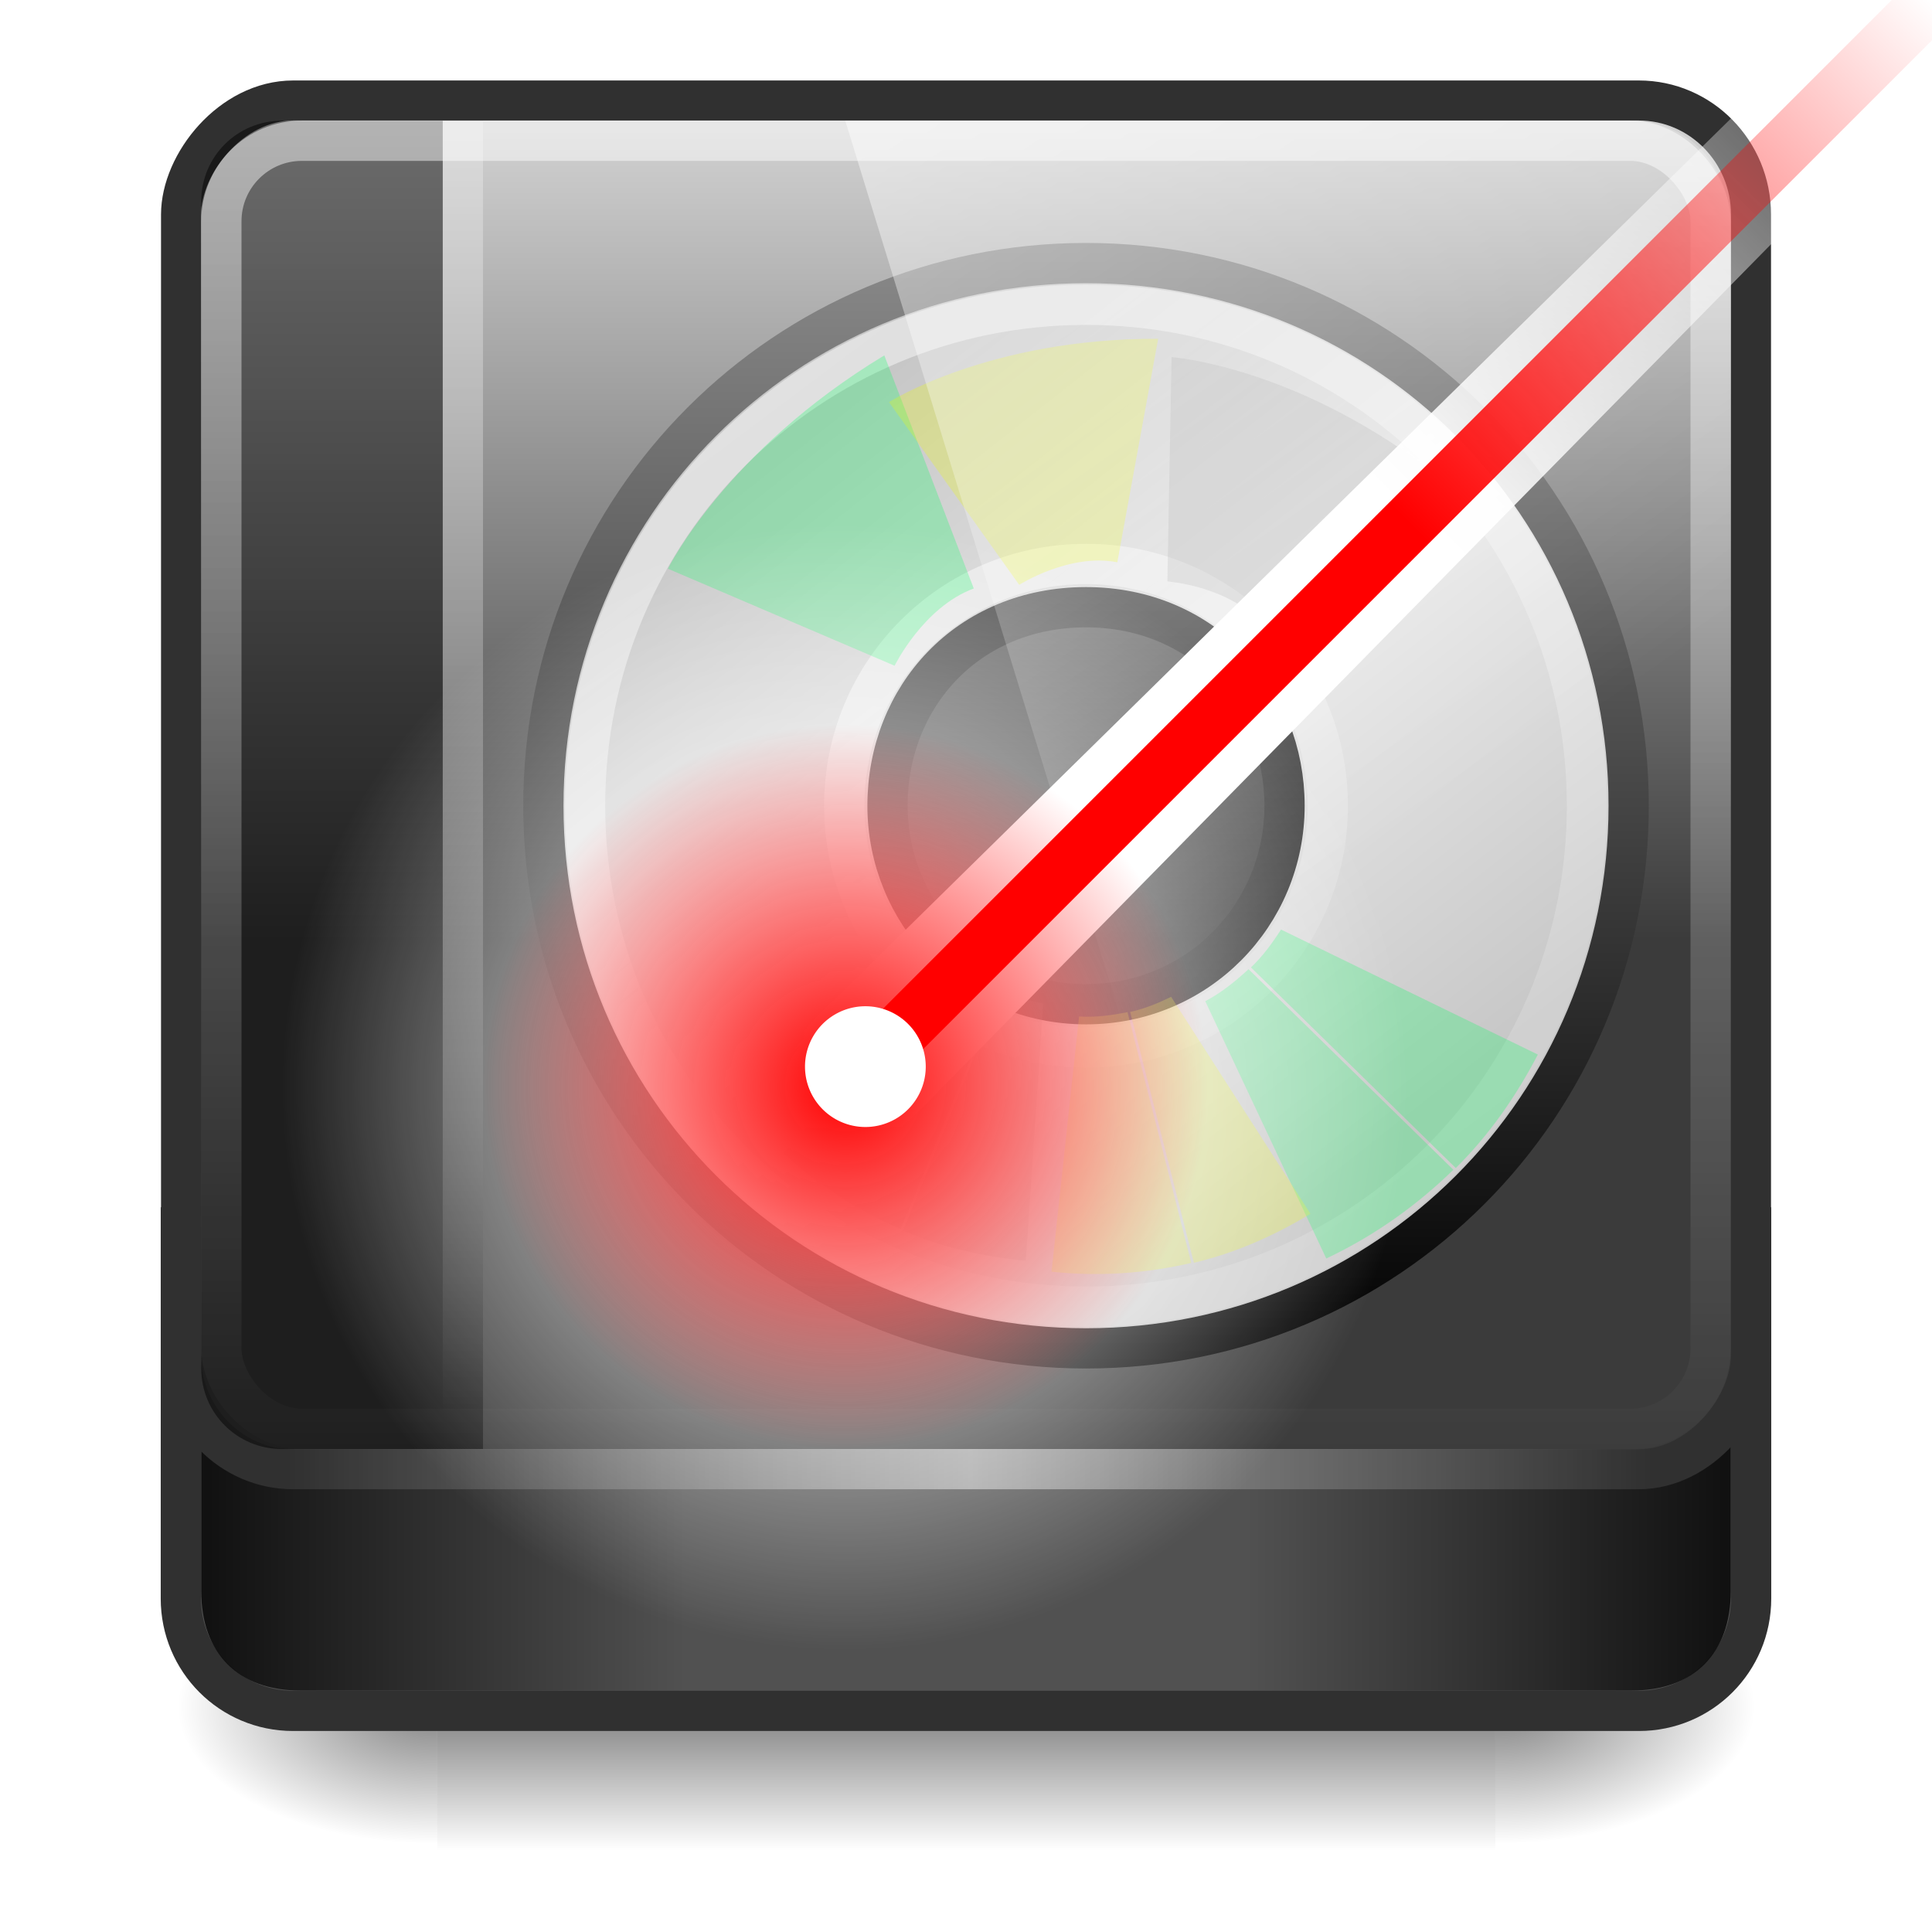 <?xml version="1.0" encoding="UTF-8" standalone="no"?>
<!-- Created with Inkscape (http://www.inkscape.org/) -->

<svg xmlns:dc="http://purl.org/dc/elements/1.1/" xmlns:cc="http://creativecommons.org/ns#" xmlns:rdf="http://www.w3.org/1999/02/22-rdf-syntax-ns#" xmlns:svg="http://www.w3.org/2000/svg" xmlns="http://www.w3.org/2000/svg" xmlns:xlink="http://www.w3.org/1999/xlink" xmlns:sodipodi="http://sodipodi.sourceforge.net/DTD/sodipodi-0.dtd" xmlns:inkscape="http://www.inkscape.org/namespaces/inkscape" width="48px" height="48px" id="svg4700" version="1.1" inkscape:version="0.48.3.1 r9886" sodipodi:docname="brasero.svg">
  <defs id="defs4702">
    <linearGradient inkscape:collect="always" id="linearGradient3874">
      <stop style="stop-color:red;stop-opacity:1;" offset="0" id="stop3876" />
      <stop style="stop-color:red;stop-opacity:0;" offset="1" id="stop3878" />
    </linearGradient>
    <linearGradient inkscape:collect="always" id="linearGradient3865">
      <stop style="stop-color:white;stop-opacity:1;" offset="0" id="stop3867" />
      <stop style="stop-color:white;stop-opacity:0;" offset="1" id="stop3869" />
    </linearGradient>
    <linearGradient id="linearGradient3899">
      <stop id="stop3901" offset="0" style="stop-color:white;stop-opacity:1;" />
      <stop id="stop3903" offset="1" style="stop-color:white;stop-opacity:0;" />
    </linearGradient>
    <linearGradient inkscape:collect="always" id="linearGradient3871">
      <stop style="stop-color:red;stop-opacity:1;" offset="0" id="stop3873" />
      <stop style="stop-color:red;stop-opacity:0;" offset="1" id="stop3875" />
    </linearGradient>
    <linearGradient id="linearGradient4009">
      <stop id="stop4012" offset="0" style="stop-color:#ffffff;stop-opacity:0;" />
      <stop style="stop-color:#ffffff;stop-opacity:0.549;" offset="0.5" id="stop4017" />
      <stop id="stop4014" offset="1" style="stop-color:#ffffff;stop-opacity:0;" />
    </linearGradient>
    <linearGradient id="linearGradient4390">
      <stop style="stop-color:#ffffff;stop-opacity:0.754;" offset="0" id="stop4392" />
      <stop style="stop-color:#ffffff;stop-opacity:0;" offset="1" id="stop4394" />
    </linearGradient>
    <linearGradient id="linearGradient4517">
      <stop style="stop-color:#ffffff;stop-opacity:1;" offset="0" id="stop4519" />
      <stop style="stop-color:#ffffff;stop-opacity:0;" offset="1" id="stop4521" />
    </linearGradient>
    <linearGradient gradientUnits="userSpaceOnUse" xlink:href="#linearGradient3322" id="linearGradient3279" y2="77.094" x2="32" y1="77.094" x1="6" gradientTransform="matrix(0.462,0,0,0.465,2.231,0.16)" />
    <linearGradient gradientUnits="userSpaceOnUse" xlink:href="#linearGradient3173" id="linearGradient3179" y2="33.872" x2="46.431" y1="77.04" x1="46.431" gradientTransform="matrix(0.464,0,0,0.472,1.712,-39.336)" />
    <filter id="filter3174" color-interpolation-filters="sRGB">
      <feGaussianBlur stdDeviation="1.71" id="feGaussianBlur3176" />
    </filter>
    <linearGradient gradientTransform="scale(1.006,0.994)" gradientUnits="userSpaceOnUse" id="ButtonShadow" y2="7.017" x2="45.448" y1="92.54" x1="45.448">
      <stop offset="0" style="stop-color:#000000;stop-opacity:1" id="stop3750" />
      <stop offset="1" style="stop-color:#000000;stop-opacity:0.588" id="stop3752" />
    </linearGradient>
    <linearGradient id="linearGradient3173">
      <stop offset="0" style="stop-color:#d2d2d2;stop-opacity:1;" id="stop3187" />
      <stop offset="1" style="stop-color:#3b3b3b;stop-opacity:1;" id="stop3177" />
    </linearGradient>
    <linearGradient id="linearGradient3322">
      <stop offset="0" style="stop-color:#000000;stop-opacity:1;" id="stop3326" />
      <stop offset="1" style="stop-color:#000000;stop-opacity:0;" id="stop3330" />
    </linearGradient>
    <linearGradient inkscape:collect="always" xlink:href="#linearGradient3322" id="linearGradient4511" gradientUnits="userSpaceOnUse" gradientTransform="matrix(-0.462,0,0,0.465,45.769,0.16)" x1="6" y1="77.094" x2="32" y2="77.094" />
    <linearGradient inkscape:collect="always" xlink:href="#linearGradient4517" id="linearGradient4523" x1="22.44" y1="4.894" x2="22.44" y2="38.217" gradientUnits="userSpaceOnUse" gradientTransform="matrix(0.999,0,0,0.999,0.006,-1.909)" />
    <linearGradient inkscape:collect="always" xlink:href="#linearGradient5048-0" id="linearGradient3127" gradientUnits="userSpaceOnUse" gradientTransform="matrix(0.062,0,0,0.029,1.624,28.086)" x1="302.857" y1="366.648" x2="302.857" y2="609.505" />
    <linearGradient id="linearGradient5048-0">
      <stop id="stop5050-0" style="stop-color:#000000;stop-opacity:0" offset="0" />
      <stop id="stop5056-5" style="stop-color:#000000;stop-opacity:1" offset="0.5" />
      <stop id="stop5052-9" style="stop-color:#000000;stop-opacity:0" offset="1" />
    </linearGradient>
    <radialGradient inkscape:collect="always" xlink:href="#linearGradient5060-9" id="radialGradient3129" gradientUnits="userSpaceOnUse" gradientTransform="matrix(0.062,0,0,0.029,1.637,28.086)" cx="605.714" cy="486.648" fx="605.714" fy="486.648" r="117.143" />
    <linearGradient id="linearGradient5060-9">
      <stop id="stop5062-2" style="stop-color:#000000;stop-opacity:1" offset="0" />
      <stop id="stop5064-0" style="stop-color:#000000;stop-opacity:0" offset="1" />
    </linearGradient>
    <radialGradient r="117.143" fy="486.648" fx="605.714" cy="486.648" cx="605.714" gradientTransform="matrix(-0.062,0,0,0.029,46.532,28.086)" gradientUnits="userSpaceOnUse" id="radialGradient981" xlink:href="#linearGradient5060-9" inkscape:collect="always" />
    <linearGradient id="linearGradient986-3">
      <stop style="stop-color:#ffffff;stop-opacity:1;" offset="0" id="stop988-9" />
      <stop style="stop-color:#ffffff;stop-opacity:0;" offset="1" id="stop990-4" />
    </linearGradient>
    <linearGradient x1="45.448" y1="92.54" x2="45.448" y2="7.017" id="ButtonShadow-7" gradientUnits="userSpaceOnUse" gradientTransform="scale(1.006,0.994)">
      <stop id="stop3750-5" style="stop-color:#000000;stop-opacity:1" offset="0" />
      <stop id="stop3752-1" style="stop-color:#000000;stop-opacity:0.588" offset="1" />
    </linearGradient>
    <filter color-interpolation-filters="sRGB" id="filter3174-8">
      <feGaussianBlur id="feGaussianBlur3176-3" stdDeviation="1.71" />
    </filter>
    <filter height="1.593" y="-0.296" width="1.587" x="-0.293" id="filter4201-5" inkscape:collect="always" color-interpolation-filters="sRGB">
      <feGaussianBlur id="feGaussianBlur4203-6" stdDeviation="0.764" inkscape:collect="always" />
    </filter>
    <filter height="1.593" y="-0.296" width="1.587" x="-0.293" id="filter4201" inkscape:collect="always">
      <feGaussianBlur id="feGaussianBlur4203" stdDeviation="0.764" inkscape:collect="always" />
    </filter>
    <linearGradient id="linearGradient3772">
      <stop id="stop3774" style="stop-color:#898989;stop-opacity:1;" offset="0" />
      <stop id="stop3776" style="stop-color:#000000;stop-opacity:1;" offset="1" />
    </linearGradient>
    <linearGradient x1="12.274" y1="32.416" x2="35.391" y2="14.203" id="linearGradient3263" gradientUnits="userSpaceOnUse">
      <stop id="stop3265" style="stop-color:#c7c7c7;stop-opacity:1;" offset="0" />
      <stop id="stop3267" style="stop-color:#eaeaea;stop-opacity:1;" offset="0.5" />
      <stop id="stop3269" style="stop-color:#c7c7c7;stop-opacity:1;" offset="1" />
    </linearGradient>
    <linearGradient id="linearGradient6036">
      <stop id="stop6038" style="stop-color:#ffffff;stop-opacity:1" offset="0" />
      <stop id="stop6040" style="stop-color:#ffffff;stop-opacity:0" offset="1" />
    </linearGradient>
    <linearGradient inkscape:collect="always" xlink:href="#linearGradient6036" id="linearGradient4363" gradientUnits="userSpaceOnUse" gradientTransform="matrix(0.303,0,0,0.303,19.595,12.433)" x1="10.502" y1="3.61" x2="48.799" y2="54.698" />
    <linearGradient inkscape:collect="always" xlink:href="#linearGradient6036" id="linearGradient4366" gradientUnits="userSpaceOnUse" gradientTransform="matrix(0.629,0,0,0.629,11.677,4.302)" x1="10.502" y1="3.61" x2="48.799" y2="54.698" />
    <linearGradient inkscape:collect="always" xlink:href="#linearGradient3263" id="linearGradient4369" gradientUnits="userSpaceOnUse" gradientTransform="matrix(0,0.77,-0.77,0,44.778,1.528)" x1="12.274" y1="32.416" x2="35.391" y2="14.203" />
    <linearGradient inkscape:collect="always" xlink:href="#linearGradient3772" id="linearGradient4371" gradientUnits="userSpaceOnUse" gradientTransform="matrix(0.658,0,0,0.658,44.255,4.234)" x1="-21.916" y1="3" x2="-21.916" y2="45.033" />
    <linearGradient inkscape:collect="always" xlink:href="#linearGradient4390" id="linearGradient4396" x1="11.625" y1="3.375" x2="11.625" y2="35.126" gradientUnits="userSpaceOnUse" />
    <linearGradient inkscape:collect="always" xlink:href="#linearGradient4009" id="linearGradient3239" gradientUnits="userSpaceOnUse" x1="11.625" y1="3.375" x2="11.625" y2="35.126" gradientTransform="matrix(1,0,0,1.068,-48,3.545)" />
    <linearGradient inkscape:collect="always" xlink:href="#linearGradient986-3" id="linearGradient3902" gradientUnits="userSpaceOnUse" gradientTransform="matrix(1.034,0,0,0.986,-2.479,-2.922)" x1="18.674" y1="3.832" x2="34.454" y2="25.487" />
    <radialGradient inkscape:collect="always" xlink:href="#linearGradient3871" id="radialGradient3877" cx="21" cy="27" fx="21" fy="27" r="8" gradientUnits="userSpaceOnUse" />
    <radialGradient inkscape:collect="always" xlink:href="#linearGradient3899" id="radialGradient3905" gradientUnits="userSpaceOnUse" cx="21" cy="27" fx="21" fy="27" r="8" />
    <linearGradient inkscape:collect="always" xlink:href="#linearGradient3865" id="linearGradient3872" x1="35" y1="13" x2="48" y2="0" gradientUnits="userSpaceOnUse" />
    <linearGradient inkscape:collect="always" xlink:href="#linearGradient3874" id="linearGradient3880" x1="35" y1="13" x2="48" y2="0" gradientUnits="userSpaceOnUse" />
  </defs>
  <sodipodi:namedview id="base" pagecolor="#ffffff" bordercolor="#666666" borderopacity="1.0" inkscape:pageopacity="0.0" inkscape:pageshadow="2" inkscape:zoom="11.313708" inkscape:cx="36.108589" inkscape:cy="26.532498" inkscape:current-layer="layer1" showgrid="true" inkscape:grid-bbox="true" inkscape:document-units="px" inkscape:window-width="1280" inkscape:window-height="976" inkscape:window-x="0" inkscape:window-y="24" inkscape:window-maximized="1" inkscape:snap-to-guides="true" inkscape:snap-grids="true" showguides="true" inkscape:guide-bbox="true">
    <inkscape:grid type="xygrid" id="grid1021" />
  </sodipodi:namedview>
  <g id="layer1" inkscape:label="Layer 1" inkscape:groupmode="layer">
    <g transform="matrix(0.876,0,0,1,2.911,0.208)" id="g914">
      <rect style="opacity:0.5;fill:url(#linearGradient3127);fill-opacity:1;fill-rule:nonzero;stroke:none;stroke-width:104.962;marker:none;visibility:visible;display:inline;overflow:visible" id="rect4173" y="38.719" x="9.081" height="7.043" width="30.006" />
      <path inkscape:connector-curvature="0" style="opacity:0.5;fill:url(#radialGradient3129);fill-opacity:1;fill-rule:nonzero;stroke:none;stroke-width:104.962;marker:none;visibility:visible;display:inline;overflow:visible" id="path5058" d="m 39.087,38.719 c 0,0 0,7.043 0,7.043 3.2,0.013 7.736,-1.578 7.736,-3.522 0,-1.944 -3.571,-3.521 -7.736,-3.521 z" />
      <path inkscape:connector-curvature="0" style="opacity:0.5;fill:url(#radialGradient981);fill-opacity:1;fill-rule:nonzero;stroke:none;stroke-width:104.962;marker:none;visibility:visible;display:inline;overflow:visible" id="path5018" d="m 9.081,38.719 c 0,0 0,7.043 0,7.043 -3.2,0.013 -7.736,-1.578 -7.736,-3.522 0,-1.944 3.571,-3.521 7.736,-3.521 z" />
    </g>
    <path style="fill:#515151;fill-opacity:1;fill-rule:nonzero;stroke:#303030;stroke-width:1;stroke-opacity:1;stroke-miterlimit:4;stroke-dasharray:none" id="rect3243" inkscape:connector-curvature="0" d="m 43.506,30.494 0,9.22 c 0,1.547 -1.243,2.792 -2.787,2.792 l -33.439,0 c -1.544,0 -2.787,-1.245 -2.787,-2.792 l 0,-9.22 39.012,0 z" />
    <path sodipodi:nodetypes="cssccc" d="m 43,30 0,9.53 C 43,41.076 42.082,42 40.548,42 L 31,42 31,30 z" inkscape:connector-curvature="0" id="path4509" style="opacity:0.8;fill:url(#linearGradient4511);fill-opacity:1;fill-rule:nonzero;stroke:none" />
    <path style="opacity:0.8;fill:url(#linearGradient3279);fill-opacity:1;fill-rule:nonzero;stroke:none" id="path3263" inkscape:connector-curvature="0" d="m 5,30 0,9.53 C 5,41.076 5.918,42 7.452,42 L 17,42 17,30 z" sodipodi:nodetypes="cssccc" />
    <rect style="fill:url(#linearGradient3179);fill-opacity:1;fill-rule:nonzero;stroke:#303030;stroke-width:0.995;stroke-miterlimit:4;stroke-opacity:1;stroke-dasharray:none" id="rect3171" y="-36.502" x="4.498" ry="2.834" rx="2.786" height="34.005" width="39.005" transform="scale(1,-1)" />
    <g id="layer2" style="display:none" transform="translate(5.204,-179.688)">
      <rect width="86" height="85" rx="6" ry="6" x="5" y="7" id="rect3745" style="opacity:0.9;fill:url(#ButtonShadow);fill-opacity:1;fill-rule:nonzero;stroke:none;filter:url(#filter3174)" />
    </g>
    <g id="layer4" transform="translate(5.204,-179.688)" />
    <g id="layer2-6" style="display:none" transform="translate(-52.968,-177.176)">
      <rect width="86" height="85" rx="6" ry="6" x="5" y="7" id="rect3745-4" style="opacity:0.9;fill:url(#ButtonShadow-7);fill-opacity:1;fill-rule:nonzero;stroke:none;filter:url(#filter3174-8)" />
    </g>
    <g id="layer4-8" transform="translate(-52.968,-177.176)" />
    <path style="opacity:0.486;fill:#000000;fill-opacity:1;stroke:none" d="m 7,3 5,0 0,33 -5,0 C 5.892,36 5,35.108 5,34 L 5,5 C 5,3.892 5.892,3 7,3 z" id="rect4308" inkscape:connector-curvature="0" sodipodi:nodetypes="sccssss" />
    <rect width="37" height="32.003" ry="2" x="5.5" y="3.497" id="rect4513" style="opacity:0.486;fill:none;stroke:url(#linearGradient4523);stroke-width:1;stroke-miterlimit:4;stroke-opacity:1;stroke-dasharray:none" rx="2" />
    <g id="g4377">
      <path style="fill:url(#linearGradient4369);fill-rule:nonzero;stroke:url(#linearGradient4371);stroke-width:1;stroke-miterlimit:4;stroke-opacity:1" id="path2781" d="m 40.464,20.018 c 0,-7.473 -6.009,-13.482 -13.482,-13.482 C 19.509,6.536 13.5,12.545 13.5,20.018 13.5,27.491 19.509,33.5 26.982,33.5 c 7.473,-10e-7 13.482,-6.009 13.482,-13.482 z m -8.55,0 c 0,2.715 -2.163,4.932 -4.932,4.932 -2.824,0 -4.932,-2.272 -4.932,-4.932 0,-2.714 2,-4.932 4.932,-4.932 2.932,0 4.932,2.272 4.932,4.932 z" inkscape:connector-curvature="0" />
      <path style="opacity:0.5;fill:none;stroke:url(#linearGradient4366);stroke-width:1;stroke-miterlimit:4;stroke-opacity:1" id="path3272" d="m 26.982,7.572 c -6.898,0 -12.446,5.547 -12.446,12.446 0,6.898 5.547,12.446 12.446,12.446 6.898,0 12.446,-5.547 12.446,-12.446 0,-6.898 -5.547,-12.446 -12.446,-12.446 l 0,0 0,0 z" inkscape:connector-curvature="0" />
      <path inkscape:connector-curvature="0" d="m 26.982,14.011 c -3.329,0 -6.007,2.677 -6.007,6.007 0,3.329 2.677,6.007 6.007,6.007 3.329,0 6.007,-2.677 6.007,-6.007 0,-3.329 -2.677,-6.007 -6.007,-6.007 l 0,0 0,0 z" id="path4448" style="opacity:0.5;fill:none;stroke:url(#linearGradient4363);stroke-width:1;stroke-miterlimit:4;stroke-opacity:1" />
      <path transform="matrix(1.048,-0.183,0.183,1.048,-3.578,-1.468)" inkscape:connector-curvature="0" id="path4189" d="m 28.812,28.469 c -0.257,0.279 -0.535,0.546 -0.844,0.75 l 3.906,5.438 c 0.897,-0.623 1.666,-1.397 2.344,-2.281 L 28.812,28.469 z M 27.906,29.25 c -0.363,0.233 -0.73,0.437 -1.125,0.562 l 1.75,6.406 c 1.2,-0.33 2.293,-0.855 3.281,-1.531 L 27.906,29.25 z" style="opacity:0.508;fill:#01ff60;fill-opacity:1;fill-rule:nonzero;stroke:none;filter:url(#filter4201)" />
      <path transform="matrix(1.048,-0.183,0.183,1.048,-3.578,-1.468)" sodipodi:nodetypes="ccccc" inkscape:connector-curvature="0" id="path4488" d="m 16.157,17.705 c 0,0 1.795,-2.468 5.835,-4.039 l 1.122,5.722 C 21.879,19.613 20.982,20.847 20.982,20.847 z" style="opacity:0.508;color:#000000;fill:#01ff60;fill-opacity:1;fill-rule:nonzero;stroke:none;marker:none;visibility:visible;display:inline;overflow:visible;filter:url(#filter4201-5);enable-background:accumulate" />
      <path style="opacity:0.508;fill:#eeff01;fill-opacity:1;fill-rule:nonzero;stroke:none;filter:url(#filter4201)" d="m 28.812,28.469 c -0.257,0.279 -0.535,0.546 -0.844,0.75 l 3.906,5.438 c 0.897,-0.623 1.666,-1.397 2.344,-2.281 L 28.812,28.469 z M 27.906,29.25 c -0.363,0.233 -0.73,0.437 -1.125,0.562 l 1.75,6.406 c 1.2,-0.33 2.293,-0.855 3.281,-1.531 L 27.906,29.25 z" id="path4525" inkscape:connector-curvature="0" transform="matrix(0.894,0.351,-0.351,0.894,13.331,-10.798)" />
      <path style="opacity:0.508;color:#000000;fill:#eeff01;fill-opacity:1;fill-rule:nonzero;stroke:none;marker:none;visibility:visible;display:inline;overflow:visible;filter:url(#filter4201-5);enable-background:accumulate" d="m 16.157,17.705 c 0,0 1.795,-2.468 5.835,-4.039 l 1.122,5.722 C 21.879,19.613 20.982,20.847 20.982,20.847 z" id="path4527" inkscape:connector-curvature="0" sodipodi:nodetypes="ccccc" transform="matrix(0.901,0.354,-0.354,0.901,13.797,-11.681)" />
      <path transform="matrix(0.509,0.815,-0.815,0.509,34.455,-13.044)" inkscape:connector-curvature="0" id="path4373" d="m 28.812,28.469 c -0.257,0.279 -0.535,0.546 -0.844,0.75 l 3.906,5.438 c 0.897,-0.623 1.666,-1.397 2.344,-2.281 L 28.812,28.469 z M 27.906,29.25 c -0.363,0.233 -0.73,0.437 -1.125,0.562 l 1.75,6.406 c 1.2,-0.33 2.293,-0.855 3.281,-1.531 L 27.906,29.25 z" style="opacity:0.508;fill:#808080;fill-opacity:0.639;fill-rule:nonzero;stroke:none;filter:url(#filter4201)" />
      <path transform="matrix(0.513,0.821,-0.821,0.513,35.355,-13.475)" sodipodi:nodetypes="ccccc" inkscape:connector-curvature="0" id="path4375" d="m 16.157,17.705 c 0,0 1.795,-2.468 5.835,-4.039 l 1.122,5.722 C 21.879,19.613 20.982,20.847 20.982,20.847 z" style="opacity:0.508;color:#000000;fill:#808080;fill-opacity:0.639;fill-rule:nonzero;stroke:none;marker:none;visibility:visible;display:inline;overflow:visible;filter:url(#filter4201-5);enable-background:accumulate" />
    </g>
    <path style="opacity:0.551;color:black;fill:url(#linearGradient3902);fill-opacity:1;stroke:none;stroke-width:1;marker:none;visibility:visible;display:inline;overflow:visible;enable-background:accumulate" d="m 21,2.997 19.555,0 C 41.928,2.997 43,4.133 43,5.623 L 43,39 32.054,39 z" id="rect966" inkscape:connector-curvature="0" sodipodi:nodetypes="cccccc" />
    <rect style="color:#000000;fill:url(#linearGradient4396);fill-opacity:1;fill-rule:nonzero;stroke:none;stroke-width:2.667;marker:none;visibility:visible;display:inline;overflow:visible;enable-background:accumulate" id="rect4388" width="1" height="33" x="11" y="3" />
    <rect y="6.75" x="-37" height="35.25" width="1" id="rect3237" style="color:#000000;fill:url(#linearGradient3239);fill-opacity:1;fill-rule:nonzero;stroke:none;stroke-width:2.667;marker:none;visibility:visible;display:inline;overflow:visible;enable-background:accumulate" transform="matrix(0,-1,1,0,0,0)" />
    <path transform="matrix(1.75,0,0,1.75,-15.75,-20.25)" d="m 29,27 a 8,8 0 1 1 -16,0 8,8 0 1 1 16,0 z" sodipodi:ry="8" sodipodi:rx="8" sodipodi:cy="27" sodipodi:cx="21" id="path3897" style="color:black;fill:url(#radialGradient3905);fill-opacity:1;fill-rule:nonzero;stroke:none;stroke-width:1;marker:none;visibility:visible;display:inline;overflow:visible;enable-background:accumulate" sodipodi:type="arc" />
    <path style="font-size:medium;font-style:normal;font-variant:normal;font-weight:normal;font-stretch:normal;text-indent:0;text-align:start;text-decoration:none;line-height:normal;letter-spacing:normal;word-spacing:normal;text-transform:none;direction:ltr;block-progression:tb;writing-mode:lr-tb;text-anchor:start;baseline-shift:baseline;color:black;fill:url(#linearGradient3872);fill-opacity:1;fill-rule:nonzero;stroke:none;stroke-width:2;marker:none;visibility:visible;display:inline;overflow:visible;enable-background:accumulate;font-family:Sans;-inkscape-font-specification:Sans" d="M 46,0 20.281,25.281 20,25.594 20,26 l 0,1 0,1 1,0 1,0 0.406,0 0.312,-0.281 L 48,2 48,0 z" id="path3883" inkscape:connector-curvature="0" sodipodi:nodetypes="ccccccccccccc" />
    <path sodipodi:type="arc" style="color:black;fill:url(#radialGradient3877);fill-opacity:1;fill-rule:nonzero;stroke:none;stroke-width:1;marker:none;visibility:visible;display:inline;overflow:visible;enable-background:accumulate" id="path3082" sodipodi:cx="21" sodipodi:cy="27" sodipodi:rx="8" sodipodi:ry="8" d="m 29,27 a 8,8 0 1 1 -16,0 8,8 0 1 1 16,0 z" transform="matrix(1.125,0,0,1.125,-2.625,-3.375)" />
    <path style="color:black;fill:url(#linearGradient3880);fill-opacity:1;fill-rule:nonzero;stroke:none;stroke-width:1;marker:none;visibility:visible;display:inline;overflow:visible;enable-background:accumulate" d="M 21,26 47,-1.5315867e-7 l 1,0 L 48,1 22,27 21,27 z" id="rect3076" inkscape:connector-curvature="0" sodipodi:nodetypes="ccccccc" />
    <path sodipodi:type="arc" style="color:black;fill:white;fill-opacity:1;fill-rule:nonzero;stroke:none;stroke-width:1;marker:none;visibility:visible;display:inline;overflow:visible;enable-background:accumulate" id="path3881" sodipodi:cx="21" sodipodi:cy="26" sodipodi:rx="2" sodipodi:ry="2" d="m 23,26 a 2,2 0 1 1 -4,0 2,2 0 1 1 4,0 z" transform="matrix(0.75,0,0,0.75,5.75,7)" />
  </g>
</svg>
